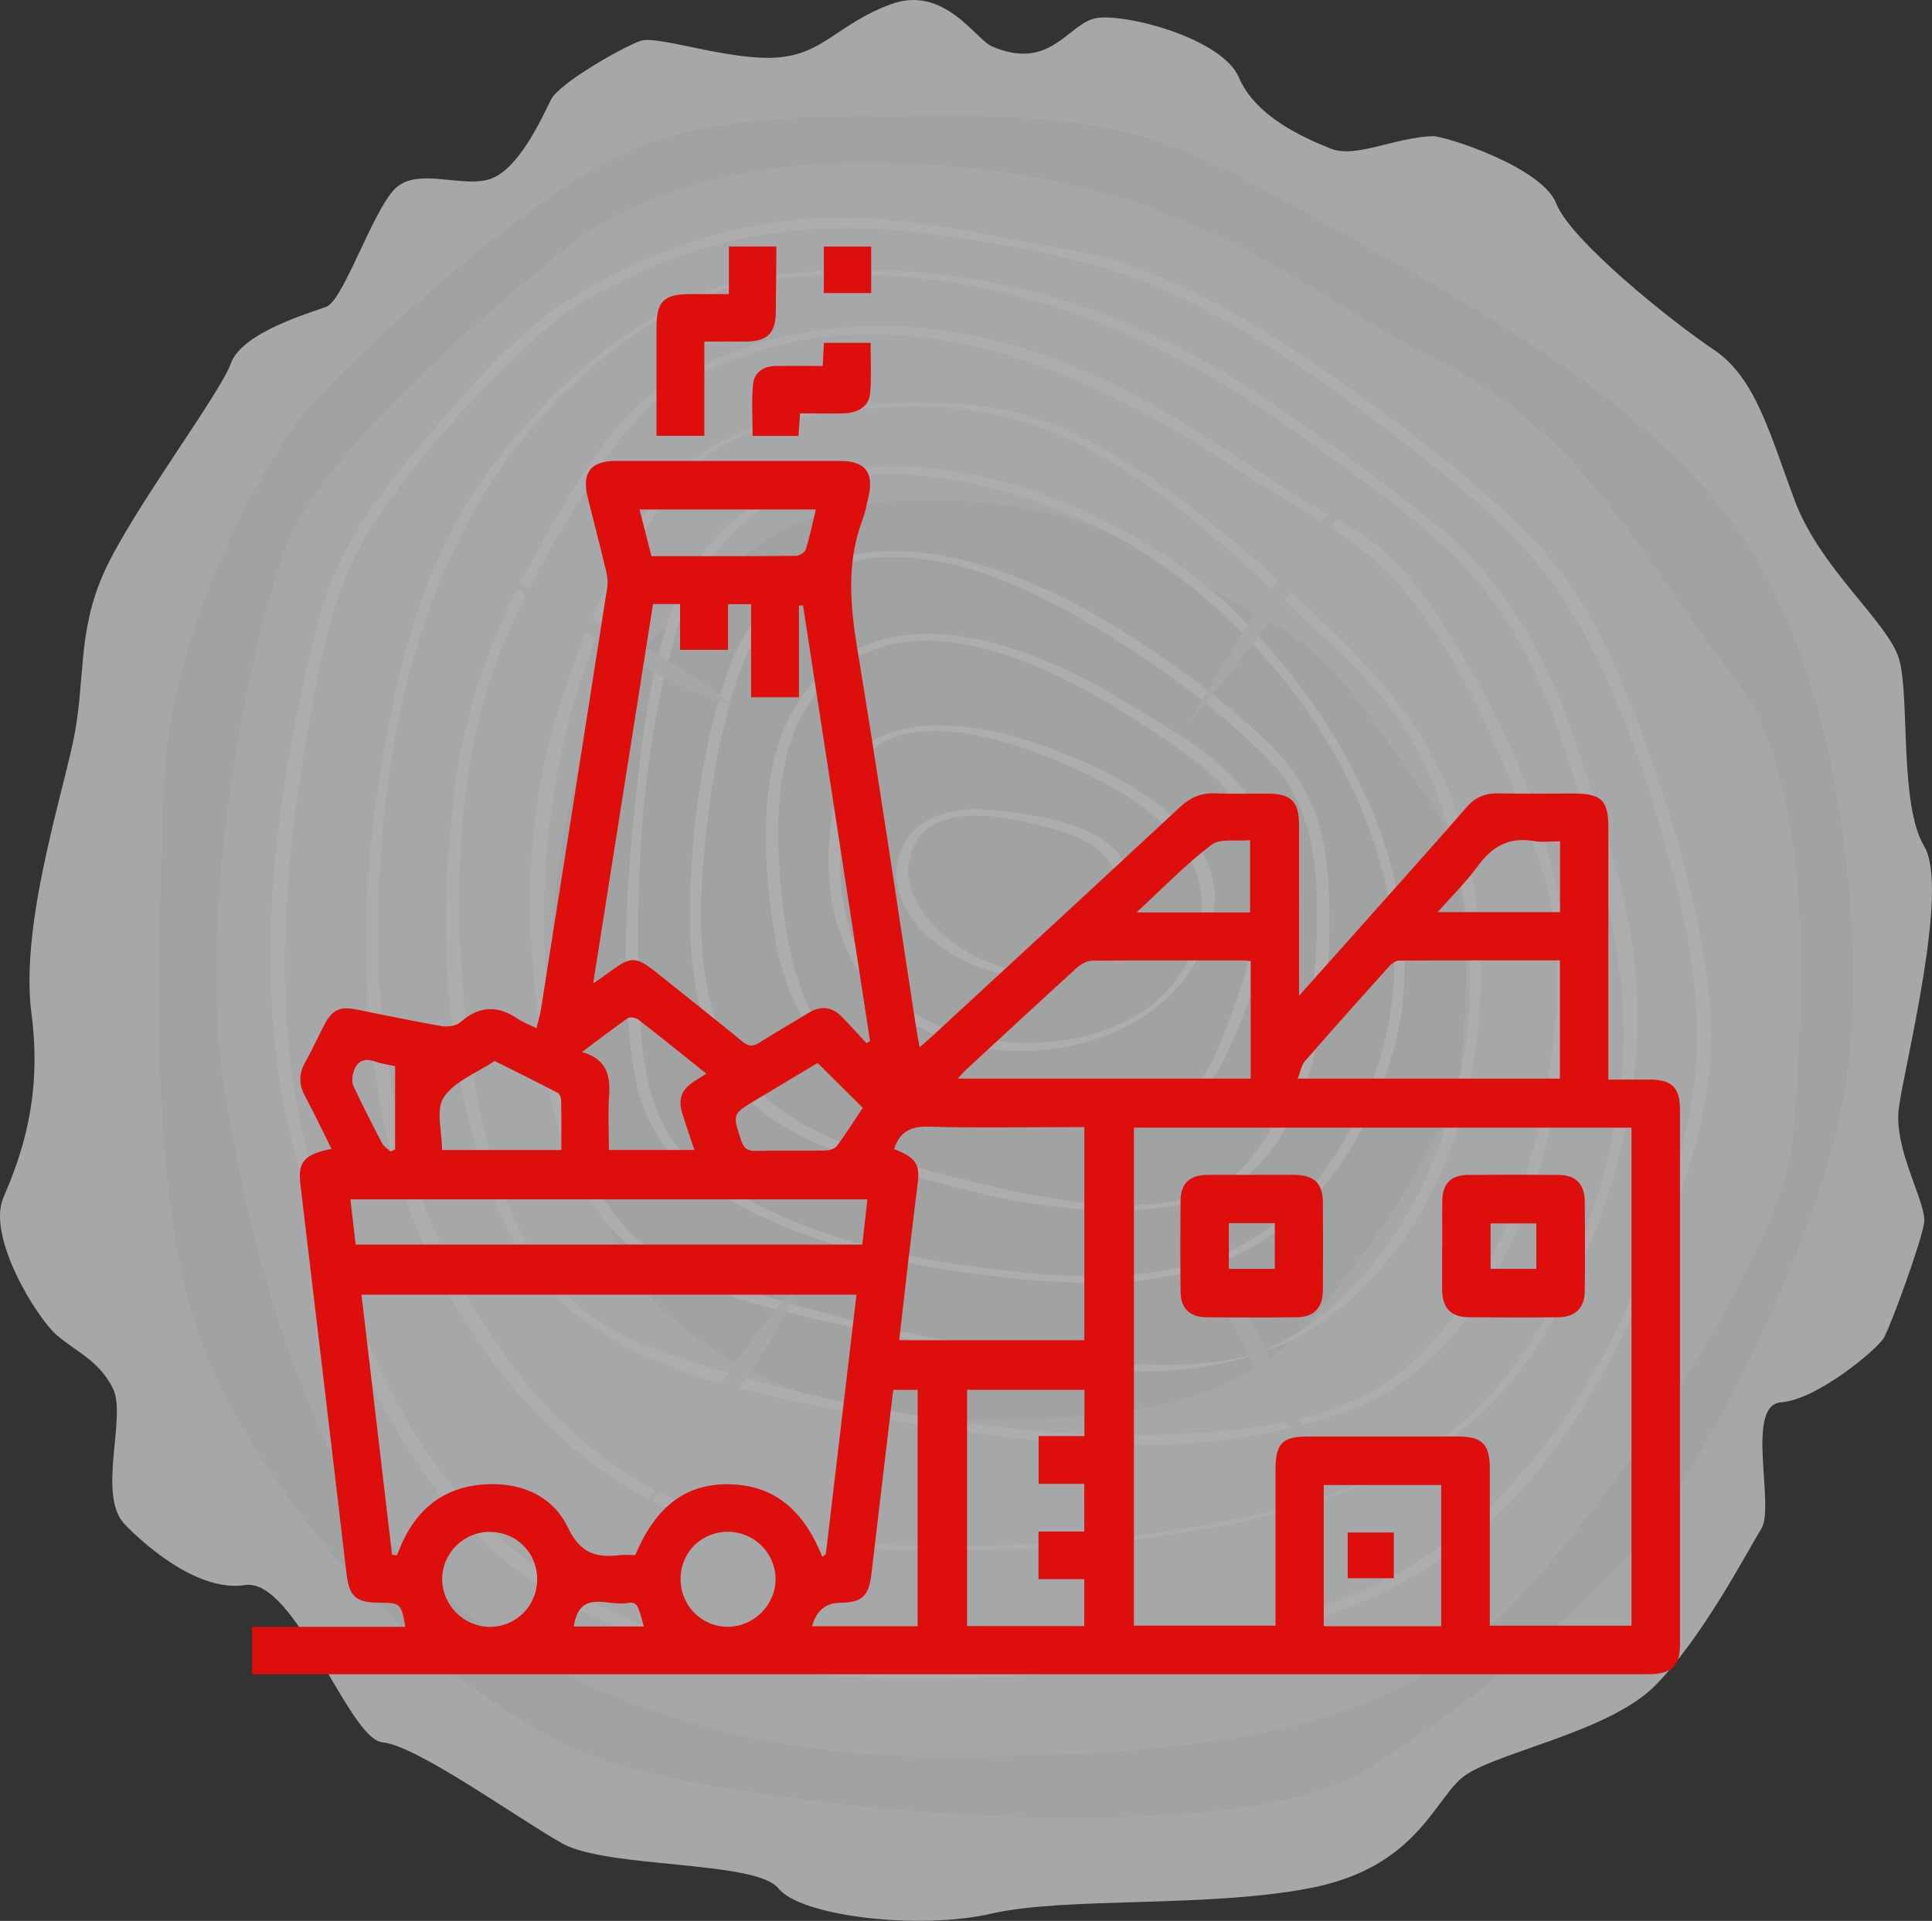<?xml version="1.0" encoding="UTF-8"?>
<svg id="Layer_2" data-name="Layer 2" xmlns="http://www.w3.org/2000/svg" viewBox="0 0 245.47 244.08">
  <rect x="0" y="0" width="245.47" height="244.08" fill="#333333" stroke="none"/>
  <defs>
    <style>
      .cls-1 {
        fill: #fff;
      }

      .cls-2 {
        opacity: .6;
      }

      .cls-3 {
        fill: #dd0e0b;
      }

      .cls-4 {
        fill: #f2f5f7;
      }

      .cls-5 {
        fill: #ebeced;
      }
    </style>
  </defs>
  <g id="Layer_1-2" data-name="Layer 1">
    <g>
      <g class="cls-2">
        <path class="cls-4" d="m126.02,5.89c-2.07-.89-6.07-7.85-12.84-5.35-6.78,2.5-8.56,6.42-14.63,6.78-6.07.36-14.99-2.85-17.13-2.14s-10.35,5.35-11.42,7.49c-1.07,2.14-3.92,8.56-7.49,9.99-3.57,1.43-9.63-1.66-12.49,1.49-2.85,3.15-6.42,14.02-8.56,14.83-2.14.81-10.7,3.24-12.13,7.2-1.43,3.96-12.49,18.59-16.06,26.43s-2.32,13.91-4.01,21.76c-1.69,7.85-6.69,23.59-5.26,34.45,1.43,10.86-1.43,18.35-3.57,23.35-2.14,5,4.28,15.34,6.78,17.48,2.5,2.14,5.35,3.21,7.14,6.78,1.78,3.57-2.05,13.48,1.46,17.22,1.58,1.68,8.91,8.76,15.3,7.76,6.39-1,13.2,19.62,17.48,19.98,4.28.36,17.13,9.63,22.83,12.84,5.71,3.21,24.62,2.15,27.47,5.71,2.85,3.56,17.84,5.35,27.12,3.21,9.28-2.14,27.12-.7,40.32-3.21,13.2-2.5,15.7-10.71,19.27-13.92s18.55-5.71,24.62-11.77c6.07-6.07,11.77-17.13,13.56-19.98,1.78-2.85-2.11-15.74,2.51-16.08,4.62-.34,12.23-6.76,13.06-8.19.84-1.43,4.76-12.13,5.12-14.63.36-2.5-3.93-9.28-3.21-14.63s6.46-27.83,3.23-33.18c-3.23-5.35-1.8-19.27-3.23-23.9-1.43-4.64-9.99-11.42-13.2-19.98s-4.99-15.7-10.35-19.27c-5.35-3.57-18.2-13.91-19.98-18.55-1.78-4.64-14.23-8.61-15.7-8.56-4.93.17-9.77,2.87-12.99,1.57-3.22-1.3-9.49-3.99-11.63-9.02-2.14-5.03-14.63-8.24-18.2-7.53s-5.71,6.78-13.2,3.57Z"/>
        <path class="cls-5" d="m118.15,14.8c-12.17.17-27.49-.98-40.12,5.28-12.63,6.25-33.44,25.58-38.64,31.52-5.2,5.94-17.83,27.29-18.58,48.57-.74,21.27-2.23,52.48,5.2,71.43,7.43,18.95,31.21,47.18,54.24,53.13,23.03,5.94,77.27,10.4,93.62,0,16.35-10.4,30.46-22.92,37.15-32.27,6.69-9.34,21.55-37.26,23.78-56.74,2.23-19.48-1.49-50.16-13.37-67.51-11.89-17.35-34.18-29.27-52.75-39.66-18.58-10.39-24.58-14.11-50.52-13.74Z"/>
        <path class="cls-4" d="m105.55,20.81c-8.14.24-23.69,2.48-33.92,10.93-10.23,8.45-31.23,26.19-35.53,38.31-4.31,12.13-11.31,44.97-7.54,68.66,3.77,23.69,11.84,48.16,22.07,58.8,10.23,10.65,32.84,25.72,68.91,25.72s57.61-3.77,72.14-18.84c14.54-15.07,34.99-46.18,36.07-59.43,1.08-13.25,3.77-44.48-7.54-59.01-11.31-14.54-18.84-30.93-37.69-40.23-18.84-9.3-33.56-26.17-76.99-24.91Z"/>
        <path class="cls-5" d="m115.11,63.6c-4.7.14-13.67,1.43-19.57,6.31-5.9,4.88-18.02,15.11-20.51,22.11-2.49,7-6.53,25.95-4.35,39.62,2.18,13.67,6.84,27.79,12.74,33.94,5.9,6.14,18.95,14.84,39.77,14.84s33.25-2.17,41.64-10.88c8.39-8.7,20.2-26.65,20.82-34.3.62-7.65,2.17-25.67-4.35-34.06-6.52-8.39-10.87-17.85-21.75-23.22-10.87-5.37-19.37-15.1-44.43-14.38Z"/>
        <g>
          <path class="cls-1" d="m71.27,38.71c-6.96,4.77-12.81,11.91-18.19,18.29-5.38,6.37-10.19,12.92-12.35,21.04-5.73,21.48-9.17,46.45-3.34,68.22,4.88,18.22,10.14,36.76,24.43,50.01,18.84,17.48,49.09,18.48,73.21,16.19,20.85-1.97,45.2-7.55,59.3-24.25,7.76-9.19,13.23-20.44,17.45-31.62,3.3-8.74,6.28-18.59,5.55-28.03-.86-11.04-3.99-21.93-7.64-32.34-3.26-9.29-7.3-19.48-14.1-26.8-6.88-7.4-15.24-13.69-23.4-19.58-9.04-6.53-18.8-12.76-29.41-16.39-4.45-1.52-9.25-2.04-13.85-2.97-6.16-1.24-12.32-2.34-18.61-2.72-14.08-.84-27.23,3.47-39.04,10.95-.89.56.39,1.13,1.03.72,13.7-8.68,28.36-11.91,44.4-9.88,10.25,1.3,21.41,3.04,30.91,7.19,11.4,4.98,21.81,12.51,31.55,20.14,7.76,6.08,15.54,12.42,20.61,21,6.16,10.42,10.03,22.42,13.02,34.09,2.56,9.99,3.87,19.63,1.81,29.81-4.63,22.93-17.3,48.75-39.16,59.23-26.16,12.53-60.02,14.37-87.87,7.29-23.55-5.98-36.94-24.35-44.1-46.43-3.31-10.21-6.28-20.77-7.03-31.5-.89-12.66.57-25.53,2.74-37.99,1.55-8.92,3.13-17.98,8.16-25.66,5.82-8.89,13.38-17.02,21.19-24.2,1.2-1.1,2.44-2.17,3.78-3.09.87-.6-.4-1.15-1.03-.72Z"/>
          <path class="cls-1" d="m96.2,35.24c-14.29,2.47-27.75,15.12-35.49,26.57-7.49,11.07-10.61,24.84-12.63,37.86-2.15,13.86-2.21,28.22.47,42,3.82,19.67,16.99,40.75,35.39,49.62,10.95,5.27,23.33,5.62,35.24,5.68,12.42.06,24.89-.87,37.08-3.31,9.46-1.9,18.85-4.99,27.01-10.22,9.41-6.02,14.93-16.17,19.07-26.25,4.4-10.72,6.54-22.72,5.42-34.28-.93-9.56-4.59-19.79-7.65-28.86-3.58-10.6-9.06-20.5-17.89-27.58-6.85-5.5-14.05-10.81-21.31-15.75-19.36-13.17-41.23-18.79-64.51-15.52-.36.05-1.69.72-.68.58,26.48-3.72,49.41,4.71,70.46,20.24,8.34,6.15,17.49,12.07,23.63,20.53,6.79,9.36,9.94,20.92,12.86,31.94,2.9,10.9,4.65,20.45,2.93,31.8-2.05,13.53-8.01,28.77-17.8,38.58-9.64,9.66-24.38,13.25-37.37,15.38-14.19,2.33-28.82,2.55-43.15,1.76-18.43-1.02-33.46-9.71-43.84-24.8-10.28-14.95-14.91-31.21-15.34-49.29-.49-20.64,3.19-44.22,14.95-61.6,6.96-10.29,20.02-22.34,32.85-24.56.6-.1,1.4-.71.3-.52Z"/>
          <path class="cls-1" d="m84.49,48.79c-7.14,4.69-12.16,14.11-16.24,21.29-5.34,9.4-9.14,19.42-10.48,30.17-2.3,18.52-1.4,40.11,7.26,56.98,8.44,16.43,29.71,19.69,46.19,22.8,19.09,3.6,41.5,6.23,60.13-.8,17.24-6.51,24.85-27.58,27.21-44.28,2.84-20.08-4.59-39.1-15.34-55.86-2.45-3.83-5.44-7.75-9.12-10.48-2.72-2.02-5.86-3.37-8.72-5.19-7.24-4.62-14.21-9.54-21.83-13.54-19.01-9.98-40.03-12.1-59.07-1.06-.91.53.43.87.99.55,25.01-14.49,50.38-3.92,72.35,10.65,7.06,4.68,15.05,8.37,20.51,14.94,8.23,9.9,13.45,22.99,17.46,35.11,3.17,9.57,2.17,20.67.31,30.38-2.29,11.96-7.44,23.75-16.28,32.3-7.67,7.41-19.18,8.89-29.36,9.46-12.33.68-24.82-.72-36.95-2.84-7.31-1.28-14.54-2.99-21.65-5.11-6.06-1.8-12.62-3.74-17.64-7.71-10.45-8.26-13.49-23.93-14.96-36.38-1.48-12.58-1.33-25.96,1.48-38.36,2.06-9.1,6.52-17.69,11.3-25.63,3.46-5.75,7.68-13.05,13.42-16.82.88-.58-.44-.9-.99-.55Z"/>
          <path class="cls-1" d="m82.8,63.83c-6.02,9.83-10.54,20.54-13.3,31.73-3.28,13.33-2.34,27.58-.09,41.01,1.65,9.86,5.46,19.64,14.72,24.51,8.85,4.66,20.14,6.64,29.8,8.78,17.88,3.96,41.57,9.15,56.87-4.01,16.27-14,19.99-37.71,15.67-57.66-2.67-12.3-9.45-20.76-18.37-29.15-9.48-8.92-19.4-17.87-31.12-23.75-9.92-4.97-21.77-4.77-32.51-3.16-8.31,1.24-16.84,4.49-21.67,11.7-.07.11,1.28.07,1.53-.29,5.12-7.63,13.96-10.22,22.68-11.29,8-.98,16.8-.88,24.45,1.8,12.59,4.41,23.26,14.46,32.88,23.34,4.88,4.5,9.91,8.9,13.67,14.41,3.72,5.45,5.85,11.87,7.23,18.26,2.34,10.81,2.1,22.18-1.35,32.7-3.58,10.93-10.4,21.86-20.64,27.57-6.31,3.52-14.31,3.24-21.31,2.9-6.96-.34-13.89-1.43-20.73-2.71-11.29-2.11-22.57-5.02-33.36-8.98-10.86-3.99-14.95-14.89-16.9-25.39-4.75-25.58-.21-50.46,13.36-72.62.08-.13-1.3-.08-1.53.29Z"/>
          <path class="cls-1" d="m84.93,78.78c-2.71,8.36-3.67,17.4-4.51,26.1-.96,10-1.41,20.29-.01,30.27,1.16,8.32,4.93,13.1,12.19,17.27,10.56,6.07,23.4,8.67,35.38,9.94,9.95,1.06,20.69,1.31,29.86-3.2,8.2-4.03,13.86-11.98,17.33-20.19,9.3-21.98-2.31-45.3-18.07-61.06-18.26-18.25-60.73-31.15-72.16.87-.16.46,1.37.26,1.54-.22,8.48-23.77,34.42-20.6,53.1-11.52,20.17,9.8,38.91,34.42,37.51,57.6-.61,10.15-4.96,20.23-11.78,27.71-10.57,11.59-27.08,10.56-41.33,8.62-12.21-1.66-26.02-5.11-35.75-13.09-6.74-5.53-6.85-15.58-7.07-23.58-.41-14.85.69-31.51,5.32-45.76.15-.47-1.39-.26-1.54.22Z"/>
          <path class="cls-1" d="m92.45,85.37c-2.84,8.35-4.22,17.24-4.68,26.02-.47,8.78.15,18.71,5.38,26.11,5.37,7.59,18.43,10.69,26.79,12.98,9.89,2.71,20.76,4.46,30.94,2.46,16.76-3.3,18.85-28.2,17.83-41.7-.54-7.1-2.77-12.28-7.85-17.12-5.65-5.39-12.03-10.07-18.65-14.2-16.4-10.23-41.13-17.95-49.77,5.44-.31.83,1.25.8,1.48.17,3.8-10.28,11.42-15.81,22.48-14.61,9.51,1.03,18.56,6.03,26.48,11.08,6.6,4.21,12.97,9.1,18.46,14.69,5.91,6.01,6.24,15.11,5.92,23.08-.39,9.53-2.47,20.94-9.05,28.25-7.82,8.68-26.28,4.17-35.9,1.82-9.97-2.44-24.01-6.01-29.38-15.59-5.16-9.2-4.1-21.75-2.8-31.79.74-5.72,1.93-11.46,3.78-16.93.29-.84-1.26-.81-1.48-.17Z"/>
          <path class="cls-1" d="m99.56,92.71c-3.05,7.52-2.5,17-1.35,24.83,1.24,8.46,4.28,15.79,12.44,19.2,8.93,3.72,18.91,6.05,28.59,6.21,6.91.11,12.9-1.59,16.12-7.99,4.53-9.01,8.09-21.4,4.52-31.28-2.31-6.41-11.42-11.14-16.84-14.47-12.34-7.57-31.59-14.94-41.59-.06-.75,1.12-1.32,2.35-1.89,3.57-.17.36,1.33.2,1.54-.24,9.25-19.85,31.78-8.71,45.04.21,4.83,3.25,10.53,6.8,12.58,12.48,3.12,8.64-.46,19.65-3.84,27.7-2.02,4.8-4.15,7.79-9.56,8.9-4.61.95-9.55.35-14.15-.34-7.57-1.13-17.91-3.15-24.16-7.96-5.64-4.34-7.01-13.42-7.71-19.98-.71-6.74-.8-14.62,1.79-21.01.16-.39-1.36-.21-1.54.24Z"/>
          <path class="cls-1" d="m106.69,99.47c-3.82,13.26-.23,28.05,13.97,32.7,12.95,4.24,30.83-1.25,33.5-16.07,2.12-11.79-14.43-18.98-23.19-21.87-7.62-2.51-20.87-4.51-24.29,5.23-.18.51,1.37.31,1.55-.2,3.85-10.98,20.4-5.15,27.79-1.86,7.66,3.42,17.59,9.31,16.59,18.9-1.84,17.7-27.22,20.2-38.68,10.92-8.04-6.51-8.33-18.82-5.7-27.95.15-.54-1.4-.31-1.55.2Z"/>
          <path class="cls-1" d="m113.83,111.23c.47,7.25,9.04,12.27,15.57,12.89,5.85.55,13.34-5.45,13.99-11.25.89-7.89-12.55-9.62-18.17-10-5.85-.39-11.11,1.94-11.39,8.36,0,.24,1.53.04,1.55-.42.36-8.16,8.59-7.79,14.75-6.41,5.01,1.12,13.22,3.08,11.47,9.77-.72,2.77-3.14,5.02-5.14,6.9-3.81,3.57-8.51,2.48-12.63.4-4-2.02-8.14-5.95-8.45-10.65-.02-.28-1.58-.01-1.55.42Z"/>
        </g>
        <g>
          <path class="cls-4" d="m171.12,62.65s-7.11,6.5-20.27,29.53c0,0,17.89-21.14,20.27-29.53Z"/>
          <path class="cls-4" d="m101.26,163.45s-7.11,6.5-20.27,29.53c0,0,17.89-21.14,20.27-29.53Z"/>
          <path class="cls-4" d="m152.58,158.7s2.49,9.31,16.86,31.6c0,0-10.51-25.62-16.86-31.6Z"/>
          <path class="cls-4" d="m93.14,89.57s-7.16-6.45-31.35-17.32c0,0,22.77,15.76,31.35,17.32Z"/>
        </g>
      </g>
      <g>
        <path class="cls-3" d="m98.64,31.33c-.02,2.77-.03,5.54-.07,8.31-.03,2.7-1.08,3.74-3.77,3.76-1.7.01-3.4,0-5.31,0v11.98h-6.08v-1.64c0-4.01,0-8.02,0-12.03,0-3.42.9-4.33,4.26-4.34,1.53,0,3.06,0,4.94,0v-6.04c2.01,0,4.02,0,6.02,0Z"/>
        <path class="cls-3" d="m110.69,31.33v5.91h-6.02v-5.91h6.02Z"/>
        <path class="cls-3" d="m101.65,52.53c-.08,1.05-.14,1.91-.2,2.86h-5.82c0-2.21-.17-4.43.06-6.62.16-1.5,1.38-2.26,2.94-2.27,1.93-.01,3.86,0,5.9,0,.06-1.07.11-1.94.16-2.94h5.92c0,2.1.12,4.21-.04,6.3-.13,1.7-1.43,2.62-3.4,2.67-1.81.04-3.63,0-5.53,0Z"/>
        <path class="cls-3" d="m183.25,158.19c0-1.89-.04-3.78,0-5.66.05-2.17,1.12-3.23,3.32-3.24,3.83-.03,7.67-.03,11.5,0,2.12.02,3.26,1.16,3.28,3.32.04,3.83.05,7.67,0,11.5-.03,2.1-1.23,3.25-3.36,3.27-3.77.04-7.55.03-11.33,0-2.28-.02-3.34-1.1-3.43-3.35,0-.12,0-.24,0-.35,0-1.83,0-3.66,0-5.49Zm6.14,3.04h5.81v-5.77h-5.81v5.77Z"/>
        <path class="cls-3" d="m159.16,149.28c1.77,0,3.54-.01,5.31,0,2.5.03,3.6,1.07,3.61,3.52.02,3.72.03,7.43,0,11.15-.02,2.25-1.15,3.41-3.36,3.43-3.83.04-7.67.04-11.5,0-2.05-.02-3.2-1.16-3.22-3.18-.04-3.89-.04-7.79,0-11.68.02-2.14,1.14-3.19,3.33-3.23,1.95-.03,3.89,0,5.84,0Zm2.81,6.14h-5.84v5.81h5.84v-5.81Z"/>
        <path class="cls-3" d="m171.23,194.73h5.86v5.81h-5.86v-5.81Z"/>
        <path class="cls-3" d="m32.02,206.72h19.49c-.57-3.03-.59-3.05-3.39-3.07-2.92-.02-3.75-.8-4.09-3.67-1.95-16.52-3.9-33.05-5.87-49.57-.33-2.74.5-3.75,3.96-4.42-1.12-2.24-2.16-4.47-3.33-6.63-.8-1.49-.87-2.85-.03-4.34.87-1.54,1.59-3.16,2.41-4.73,1.03-1.99,1.98-2.44,4.15-2.01,3.59.71,7.16,1.48,10.76,2.1.77.13,1.88,0,2.42-.49,2.42-2.14,4.8-2.15,7.38-.38.62.43,1.36.68,2.29,1.14.22-.94.46-1.74.59-2.57,2.81-17.83,5.62-35.65,8.4-53.49.11-.72-.03-1.52-.2-2.25-.73-3.04-1.53-6.06-2.28-9.09-.79-3.17.35-4.68,3.55-4.68,9.51,0,19.01,0,28.52,0,3.2,0,4.33,1.48,3.58,4.63-.22.92-.37,1.86-.71,2.74-2.12,5.55-1.59,11.13-.64,16.85,2.62,15.89,4.96,31.82,7.41,47.73.12.76.26,1.51.45,2.56.68-.6,1.24-1.08,1.78-1.58,10.46-9.65,20.92-19.29,31.34-28.98,1.3-1.21,2.67-1.79,4.44-1.71,2.24.1,4.49.01,6.73.03,2.91.02,3.92,1.02,3.92,3.97.02,6.44,0,12.87,0,19.31,0,.62,0,1.24,0,2.41,3.2-3.59,6.02-6.74,8.83-9.9,4.16-4.68,8.34-9.33,12.45-14.05,1.11-1.27,2.36-1.81,4.02-1.77,3.19.07,6.38.02,9.57.02,3.56,0,4.43.85,4.43,4.35,0,9.92,0,19.84,0,29.76,0,.64,0,1.28,0,2.24,1.87,0,3.62-.01,5.36,0,2.72.03,3.73,1.04,3.74,3.76,0,22.67,0,45.34,0,68.02,0,2.79-1.09,3.78-4.1,3.78-59.11,0-118.22,0-177.32,0v-6.02Zm112.05-63.42v63.26h17.99c0-6.69,0-13.24,0-19.79,0-3.36.85-4.23,4.13-4.24,6.32,0,12.63,0,18.95,0,3.19,0,4.14.94,4.15,4.09,0,6.02,0,12.04,0,18.06,0,.63,0,1.25,0,1.89h18v-63.28h-63.22Zm-63.35,54.29c2.62-6.22,6.45-9.1,11.97-8.99,6.07.12,9.61,3.76,11.79,9.22.15-.11.3-.23.45-.34,1.3-10.97,2.59-21.94,3.89-32.97h-62.89c1.31,11.13,2.6,22.08,3.88,33.04l.6.09c.26-.59.5-1.19.77-1.78,1.95-4.18,5.17-6.72,9.78-7.19,4.82-.49,9.15,1.15,11.22,5.47,1.61,3.35,3.66,3.82,6.68,3.46.58-.07,1.17,0,1.85,0Zm5.69-120.84h-3.44c-2.52,15.98-5.04,31.91-7.61,48.23.95-.67,1.57-1.1,2.17-1.54,2.63-1.95,3.28-1.94,5.88.14,3.64,2.91,7.3,5.8,10.91,8.76.77.63,1.33.68,2.16.15,2.04-1.31,4.15-2.49,6.2-3.76,1.6-.99,3.02-.82,4.31.5,1.06,1.09,2.07,2.22,3.1,3.33.15-.1.3-.19.45-.29-2.84-18.45-5.68-36.9-8.51-55.35-.17.01-.34.03-.52.04v11.64h-6.08v-11.83h-2.93v5.8h-6.09v-5.82Zm27.18,69.26c2.61.99,3.29,1.87,3.04,4.05-.39,3.34-.82,6.67-1.21,10.01-.4,3.38-.77,6.77-1.17,10.23h23.52v-27.08c-.75,0-1.38,0-2.02,0-5.9,0-11.81.12-17.7-.06-2.29-.07-3.71.59-4.46,2.85Zm45.32-23.88c-.37-.04-.59-.09-.82-.09-6.43,0-12.87-.03-19.3.03-.66,0-1.45.42-1.96.89-4.67,4.25-9.3,8.54-13.94,12.83-.37.34-.69.72-1.22,1.27h37.24v-14.93Zm5.98,14.93h33.3v-15.03c-6.88,0-13.66-.01-20.43.03-.43,0-.96.4-1.28.75-3.59,3.99-7.17,7.99-10.69,12.04-.45.52-.56,1.34-.9,2.2Zm-119.7,21.08h64.37c.23-2,.44-3.85.65-5.74H44.52c.23,1.98.44,3.79.67,5.74Zm92.59,18.46h-14.91v30.02h14.89v-5.97h-5.81v-6.04h5.81v-6.06h-5.79v-6.07h5.81v-5.88Zm45.33,30.04v-17.94h-14.92v17.94h14.92Zm-66.52,0v-30.03h-3.1c-.94,7.89-1.87,15.67-2.78,23.46-.32,2.74-1.2,3.56-3.99,3.59q-2.73.03-3.54,2.98h13.41Zm-26.84-70.21c-2.98-2.38-5.77-4.64-8.61-6.85-.33-.25-1.06-.41-1.34-.22-1.91,1.32-3.74,2.74-5.86,4.32,3.09.87,3.62,2.9,3.45,5.46-.15,2.32-.03,4.67-.03,6.98h10.87c-.55-1.64-1.08-3.13-1.54-4.65-.56-1.87-.11-3.01,1.53-4.08.44-.29.89-.56,1.53-.96Zm-18.43,9.71c0-2.2.02-4.2-.02-6.2,0-.36-.15-.92-.41-1.06-2.66-1.39-5.36-2.72-8.04-4.06-2.23,1.49-5.09,2.55-6.47,4.61-1.05,1.57-.21,4.4-.21,6.7h15.15Zm32.34-81.4h-22.4c.52,2.05,1.01,3.96,1.51,5.93,6.22,0,12.29.02,18.36-.04.43,0,1.13-.44,1.25-.82.51-1.62.84-3.29,1.28-5.07Zm.22,70.33c-2.54,1.52-5.21,3.11-7.88,4.72-2.98,1.79-2.93,1.78-1.84,5.09.33,1.01.79,1.39,1.87,1.36,2.94-.07,5.89,0,8.84-.05.51,0,1.22-.23,1.49-.61,1.18-1.59,2.23-3.28,3.26-4.82-1.96-1.94-3.8-3.76-5.74-5.69Zm-41.66,59.58c-3.34,0-6.09,2.76-6.04,6.08.04,3.25,2.74,5.95,5.99,5.99,3.35.04,6.07-2.64,6.08-6.02.01-3.4-2.62-6.05-6.03-6.04Zm24.25,5.94c-.03,3.39,2.63,6.11,5.98,6.12,3.31.01,6.1-2.77,6.09-6.07-.01-3.26-2.68-5.95-5.95-6-3.42-.05-6.09,2.55-6.12,5.94Zm111.74-93.69c-1.25,0-2.32.15-3.34-.03-3.17-.57-5.33.73-7.16,3.24-1.46,2-3.26,3.77-5.05,5.79h15.55v-9Zm-39.38,9.04v-9.19c-1.79.18-3.83-.24-4.92.6-3.29,2.52-6.2,5.53-9.51,8.59h14.43Zm-109.2,30.39l.57-.29v-10.57c-.77-.17-1.66-.28-2.48-.57-1.55-.55-2.48,0-2.86,1.51-.13.51-.15,1.17.06,1.62,1.15,2.44,2.38,4.86,3.63,7.25.22.42.72.7,1.09,1.05Zm23.28,60.34h8.89c-.78-2.91-.84-3.17-2.23-2.96-2.42.36-5.98-1.78-6.66,2.96Z"/>
      </g>
    </g>
  </g>
</svg>